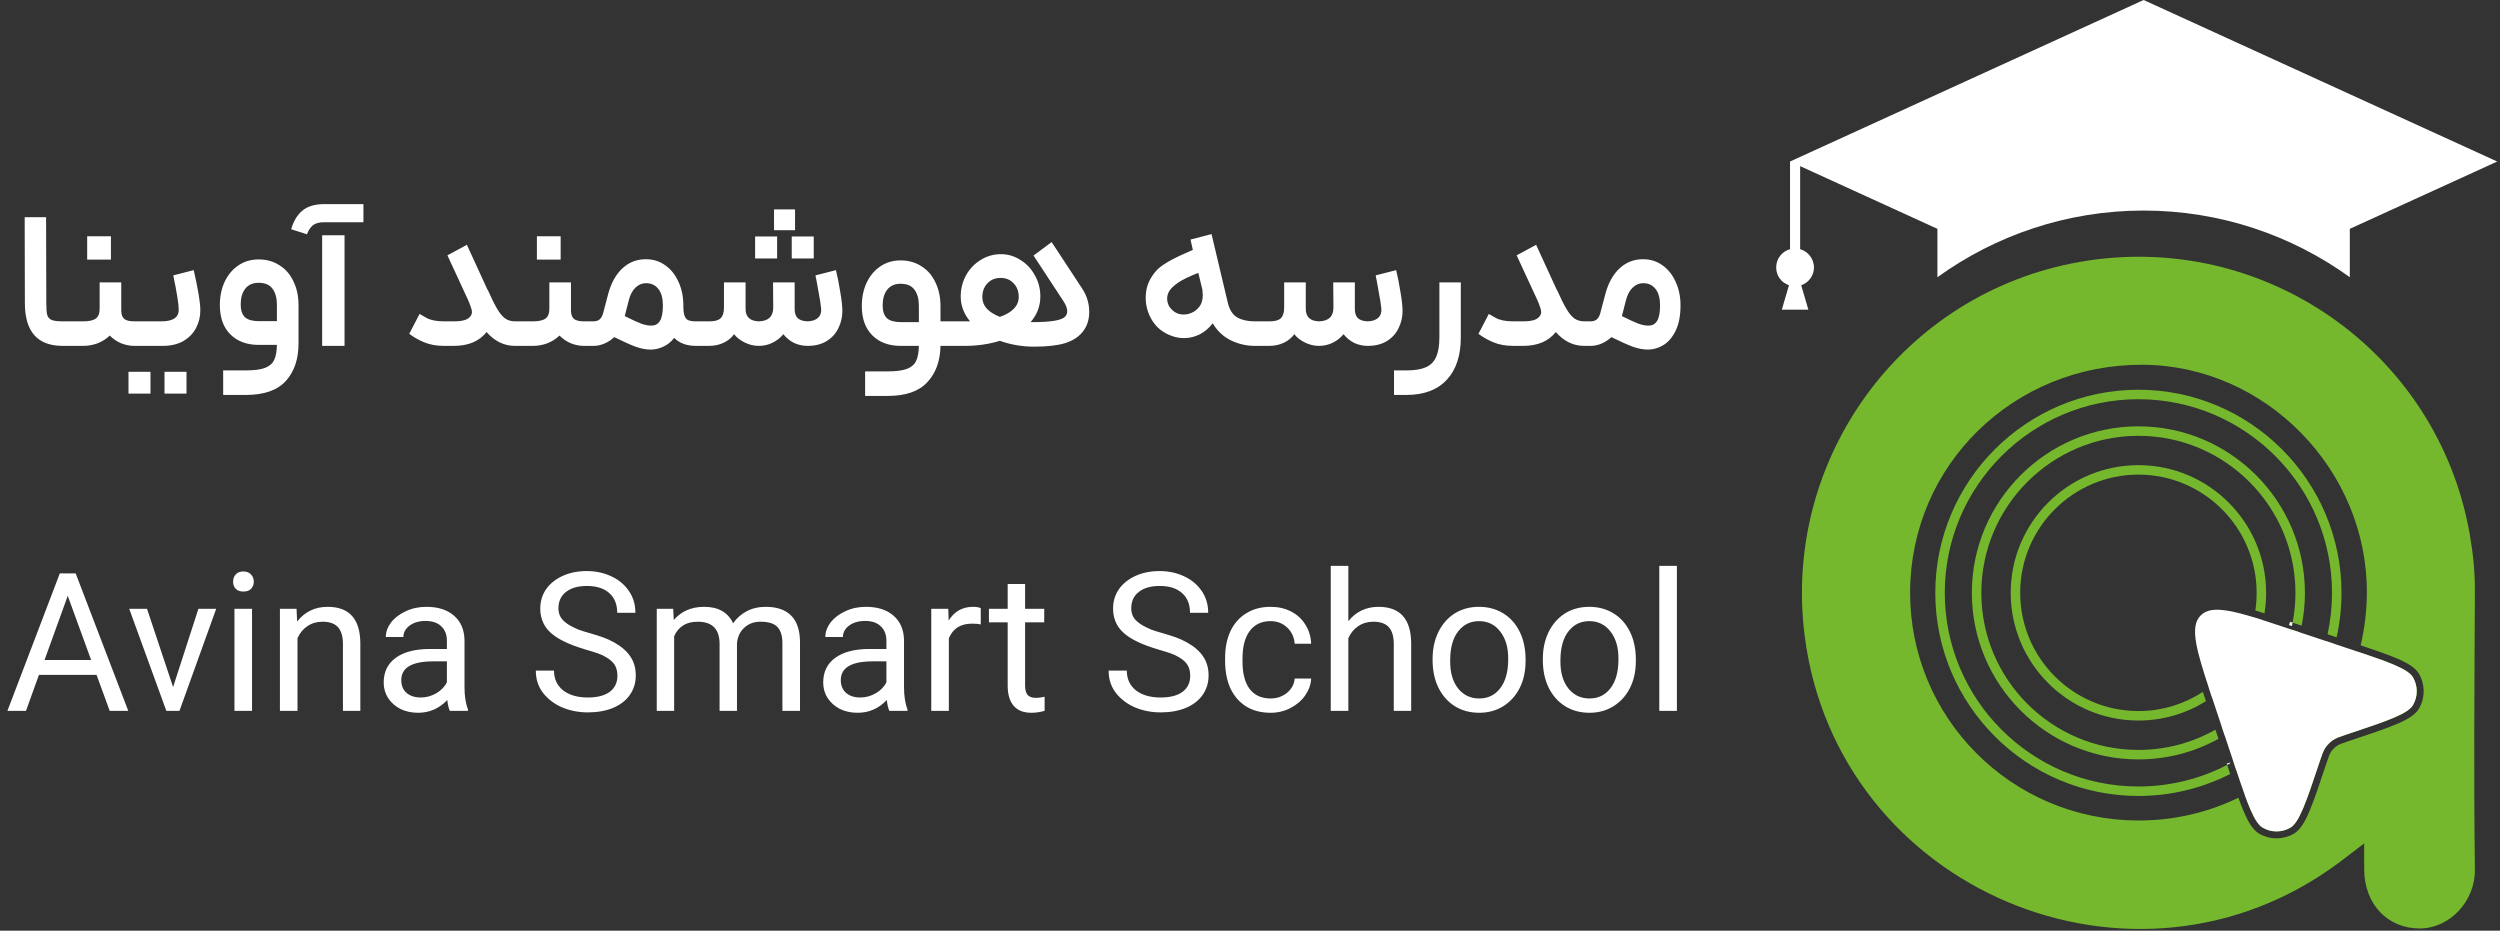 <svg width="274" height="102" viewBox="0 0 274 102" fill="none" xmlns="http://www.w3.org/2000/svg">
<rect x="0" y="0" width="274" height="102" fill="#333333" stroke="none"/>
<path d="M6.866 37.908C4.106 37.908 2.726 36.343 2.726 33.213L2.705 23.802H5.052L5.074 33.213C5.074 33.825 5.109 34.266 5.18 34.536C5.266 34.792 5.429 34.97 5.671 35.07C5.913 35.169 6.311 35.219 6.866 35.219H7.485L7.592 36.606L7.485 37.908H6.866ZM13.289 30.951V34.024C13.289 34.465 13.403 34.778 13.631 34.963C13.858 35.134 14.214 35.219 14.698 35.219H15.381L15.509 36.628L15.381 37.908H14.698C14.242 37.908 13.773 37.816 13.289 37.631C12.82 37.432 12.4 37.147 12.03 36.777C11.646 37.147 11.198 37.432 10.686 37.631C10.173 37.816 9.654 37.908 9.128 37.908H7.271V35.219H9.128C9.754 35.219 10.209 35.12 10.493 34.92C10.778 34.707 10.92 34.358 10.92 33.875V30.951H13.289ZM9.554 25.893H12.158V28.454H9.554V25.893ZM15.17 35.219H17.688C18.954 35.219 19.587 34.8 19.587 33.96C19.587 33.334 19.388 32.075 18.99 30.183L21.231 29.607C21.714 31.698 21.956 33.17 21.956 34.024C21.956 34.707 21.8 35.347 21.487 35.945C21.188 36.528 20.726 37.005 20.099 37.375C19.488 37.73 18.734 37.908 17.837 37.908H15.17V35.219ZM14.081 40.747H16.493V43.137H14.081V40.747ZM18.029 40.747H20.441V43.137H18.029V40.747ZM26.935 40.597C27.859 40.597 28.564 40.505 29.047 40.32C29.531 40.135 29.866 39.843 30.05 39.445C30.235 39.061 30.335 38.513 30.349 37.801H28.364C27.055 37.801 26.017 37.417 25.249 36.649C24.48 35.881 24.096 34.814 24.096 33.448C24.096 32.48 24.274 31.62 24.63 30.866C25 30.097 25.505 29.5 26.145 29.073C26.785 28.646 27.518 28.433 28.343 28.433C29.211 28.433 29.972 28.646 30.627 29.073C31.295 29.486 31.808 30.076 32.163 30.844C32.533 31.598 32.718 32.466 32.718 33.448V37.631C32.718 39.352 32.256 40.725 31.331 41.75C30.406 42.774 28.941 43.286 26.935 43.286H24.459V40.597H26.935ZM26.38 33.363C26.38 34.003 26.536 34.472 26.849 34.771C27.177 35.056 27.682 35.198 28.364 35.198H30.349V33.405C30.349 32.651 30.186 32.061 29.858 31.634C29.545 31.207 29.04 30.994 28.343 30.994C27.703 30.994 27.212 31.214 26.871 31.655C26.543 32.082 26.38 32.651 26.38 33.363ZM35.307 25.787H37.761V37.908H35.307V25.787ZM31.914 25.125C32.17 24.229 32.583 23.546 33.152 23.076C33.721 22.607 34.511 22.372 35.521 22.372H39.832V24.357H35.521C34.98 24.357 34.568 24.471 34.283 24.698C34.013 24.926 33.799 25.253 33.643 25.68L31.914 25.125ZM51.171 26.832C52.337 29.35 53.091 30.994 53.433 31.762H53.454C53.853 32.658 54.194 33.348 54.479 33.832C54.763 34.316 55.055 34.672 55.354 34.899C55.667 35.112 56.022 35.219 56.421 35.219H56.783L56.911 36.628L56.783 37.908H56.421C55.254 37.908 54.222 37.403 53.326 36.393C52.529 37.403 51.334 37.908 49.741 37.908H48.653C47.827 37.908 47.095 37.773 46.454 37.503C45.828 37.232 45.295 36.926 44.854 36.585L45.985 34.408C46.028 34.422 46.276 34.565 46.732 34.835C47.187 35.091 47.827 35.219 48.653 35.219H49.741C50.225 35.219 50.609 35.176 50.893 35.091C51.192 35.006 51.42 34.856 51.576 34.643C51.676 34.501 51.726 34.351 51.726 34.195C51.726 34.053 51.683 33.868 51.597 33.64C51.526 33.412 51.427 33.156 51.299 32.872L49.037 27.985L51.171 26.832ZM62.578 30.951V34.024C62.578 34.465 62.692 34.778 62.919 34.963C63.147 35.134 63.503 35.219 63.986 35.219H64.669L64.797 36.628L64.669 37.908H63.986C63.531 37.908 63.062 37.816 62.578 37.631C62.108 37.432 61.689 37.147 61.319 36.777C60.935 37.147 60.486 37.432 59.974 37.631C59.462 37.816 58.943 37.908 58.416 37.908H56.56V35.219H58.416C59.042 35.219 59.498 35.12 59.782 34.92C60.067 34.707 60.209 34.358 60.209 33.875V30.951H62.578ZM58.843 25.893H61.447V28.454H58.843V25.893ZM64.458 35.219H65.035C65.319 35.219 65.547 35.148 65.718 35.006C65.888 34.864 66.016 34.636 66.102 34.323L66.678 32.146C67.005 30.965 67.524 30.048 68.236 29.393C68.947 28.739 69.801 28.411 70.797 28.411C71.593 28.411 72.298 28.632 72.909 29.073C73.535 29.514 74.019 30.119 74.361 30.887C74.716 31.655 74.894 32.516 74.894 33.469C74.894 33.981 74.937 34.358 75.022 34.6C75.108 34.842 75.243 35.006 75.428 35.091C75.627 35.176 75.911 35.219 76.281 35.219H76.537L76.687 36.521L76.537 37.908H76.281C75.271 37.908 74.474 37.617 73.891 37.033C73.55 37.474 73.151 37.794 72.696 37.994C72.255 38.207 71.8 38.314 71.33 38.314C70.818 38.314 70.277 38.214 69.708 38.015C69.153 37.816 68.357 37.46 67.318 36.948C67.005 37.247 66.649 37.481 66.251 37.652C65.853 37.823 65.454 37.908 65.056 37.908H64.458V35.219ZM68.471 34.643C69.296 35.056 69.9 35.333 70.284 35.475C70.683 35.618 71.053 35.689 71.394 35.689C71.793 35.689 72.099 35.525 72.312 35.198C72.54 34.856 72.653 34.28 72.653 33.469C72.653 32.687 72.49 32.089 72.162 31.677C71.835 31.25 71.38 31.036 70.797 31.036C70.37 31.036 69.986 31.2 69.644 31.527C69.317 31.84 69.075 32.295 68.919 32.893L68.471 34.643ZM76.317 35.219H77.789C78.344 35.219 78.743 35.105 78.984 34.878C79.226 34.636 79.347 34.252 79.347 33.725V30.951H81.716V33.853C81.716 34.736 82.2 35.191 83.167 35.219C84.22 35.191 84.746 34.686 84.746 33.704L84.725 30.951H87.094V33.853C87.094 34.323 87.208 34.664 87.436 34.878C87.677 35.091 88.033 35.205 88.503 35.219C89.001 35.205 89.385 35.077 89.655 34.835C89.925 34.579 90.039 34.237 89.996 33.811C89.954 33.355 89.861 32.765 89.719 32.039C89.591 31.314 89.506 30.837 89.463 30.61C89.434 30.524 89.406 30.382 89.377 30.183L91.618 29.607C91.789 30.275 91.946 31.065 92.088 31.975C92.244 32.872 92.323 33.576 92.323 34.088C92.323 34.743 92.18 35.361 91.896 35.945C91.626 36.528 91.199 37.005 90.615 37.375C90.046 37.73 89.342 37.908 88.503 37.908C87.99 37.908 87.499 37.801 87.03 37.588C86.575 37.36 86.183 37.04 85.856 36.628C85.529 37.026 85.131 37.339 84.661 37.567C84.206 37.794 83.694 37.908 83.125 37.908C82.641 37.908 82.143 37.787 81.631 37.545C81.119 37.289 80.727 36.983 80.457 36.628C80.172 37.026 79.788 37.339 79.305 37.567C78.835 37.794 78.302 37.908 77.704 37.908H76.317V35.219ZM82.762 25.915H85.173V28.326H82.762V25.915ZM84.832 22.948H87.137V25.232H84.832V22.948ZM86.774 25.915H89.186V28.326H86.774V25.915ZM97.293 40.704C98.218 40.704 98.922 40.611 99.406 40.426C99.89 40.242 100.224 39.95 100.409 39.551C100.594 39.167 100.694 38.62 100.708 37.908H98.723C97.414 37.908 96.376 37.524 95.608 36.756C94.839 35.987 94.455 34.92 94.455 33.555C94.455 32.587 94.633 31.726 94.989 30.972C95.359 30.204 95.864 29.607 96.504 29.18C97.144 28.753 97.877 28.54 98.702 28.54C99.57 28.54 100.331 28.753 100.985 29.18C101.654 29.592 102.166 30.183 102.522 30.951C102.892 31.705 103.077 32.573 103.077 33.555V35.219H104.272L104.421 36.585L104.272 37.908H103.077C103.048 39.573 102.565 40.903 101.626 41.899C100.701 42.895 99.257 43.393 97.293 43.393H94.818V40.704H97.293ZM96.739 33.469C96.739 34.109 96.895 34.579 97.208 34.878C97.535 35.162 98.04 35.305 98.723 35.305H100.708V33.512C100.708 32.758 100.544 32.167 100.217 31.741C99.904 31.314 99.399 31.1 98.702 31.1C98.062 31.1 97.571 31.321 97.229 31.762C96.902 32.189 96.739 32.758 96.739 33.469ZM115.26 26.533L118.611 31.634C119.123 32.416 119.379 33.263 119.379 34.173C119.379 35.041 119.144 35.767 118.675 36.35C118.234 36.919 117.586 37.339 116.733 37.609C115.893 37.865 114.762 37.994 113.339 37.994C112.03 37.994 110.778 37.78 109.583 37.353C108.388 37.723 107.115 37.908 105.763 37.908H104.056V35.219H105.955H106.318C105.635 34.394 105.294 33.491 105.294 32.509C105.294 31.669 105.486 30.894 105.87 30.183C106.268 29.471 106.802 28.909 107.471 28.497C108.153 28.07 108.893 27.857 109.69 27.857C110.473 27.857 111.191 28.07 111.845 28.497C112.514 28.909 113.041 29.471 113.425 30.183C113.823 30.88 114.022 31.648 114.022 32.488C114.022 33.54 113.667 34.479 112.955 35.305H113.19C115.182 35.305 116.363 35.105 116.733 34.707C116.889 34.55 116.967 34.351 116.967 34.109C116.967 33.797 116.832 33.434 116.562 33.021L113.275 28.006L115.26 26.533ZM107.663 32.573C107.663 33.042 107.826 33.462 108.153 33.832C108.495 34.188 108.972 34.486 109.583 34.728C110.252 34.501 110.764 34.202 111.12 33.832C111.476 33.462 111.653 33.035 111.653 32.552C111.653 31.94 111.468 31.442 111.099 31.058C110.729 30.659 110.252 30.46 109.669 30.46C109.071 30.46 108.587 30.659 108.218 31.058C107.848 31.442 107.663 31.947 107.663 32.573ZM134.576 33.213C134.761 33.967 135.103 34.494 135.601 34.792C136.113 35.077 136.746 35.219 137.5 35.219H137.927L138.076 36.521L137.927 37.908H137.5C136.618 37.908 135.757 37.709 134.918 37.311C134.093 36.912 133.424 36.286 132.912 35.433C132.513 35.959 132.037 36.364 131.482 36.649C130.941 36.919 130.372 37.055 129.775 37.055C129.063 37.055 128.366 36.862 127.683 36.478C127.015 36.094 126.495 35.554 126.125 34.856C125.755 34.159 125.57 33.427 125.57 32.658C125.57 31.833 125.755 31.115 126.125 30.503C126.367 30.09 126.63 29.749 126.915 29.479C127.2 29.208 127.633 28.909 128.217 28.582C128.8 28.255 129.639 27.857 130.735 27.387L130.479 26.256L132.784 25.658L134.576 33.213ZM128.174 31.869C128.003 32.139 127.918 32.424 127.918 32.722C127.918 33.007 127.989 33.284 128.131 33.555C128.288 33.811 128.494 34.024 128.75 34.195C129.035 34.38 129.362 34.472 129.732 34.472C130.031 34.472 130.322 34.408 130.607 34.28C130.906 34.152 131.162 33.96 131.375 33.704C131.674 33.363 131.823 32.914 131.823 32.359C131.823 32.26 131.809 32.054 131.781 31.741L131.333 29.905C130.322 30.304 129.59 30.659 129.134 30.972C128.693 31.271 128.373 31.57 128.174 31.869ZM137.714 35.219H139.187C139.741 35.219 140.14 35.105 140.382 34.878C140.624 34.636 140.744 34.252 140.744 33.725V30.951H143.113V33.853C143.113 34.736 143.597 35.191 144.565 35.219C145.617 35.191 146.144 34.686 146.144 33.704L146.122 30.951H148.491V33.853C148.491 34.323 148.605 34.664 148.833 34.878C149.075 35.091 149.43 35.205 149.9 35.219C150.398 35.205 150.782 35.077 151.052 34.835C151.323 34.579 151.436 34.237 151.394 33.811C151.351 33.355 151.258 32.765 151.116 32.039C150.988 31.314 150.903 30.837 150.86 30.61C150.832 30.524 150.803 30.382 150.775 30.183L153.016 29.607C153.186 30.275 153.343 31.065 153.485 31.975C153.642 32.872 153.72 33.576 153.72 34.088C153.72 34.743 153.578 35.361 153.293 35.945C153.023 36.528 152.596 37.005 152.013 37.375C151.443 37.73 150.739 37.908 149.9 37.908C149.388 37.908 148.897 37.801 148.427 37.588C147.972 37.36 147.581 37.04 147.253 36.628C146.926 37.026 146.528 37.339 146.058 37.567C145.603 37.794 145.091 37.908 144.522 37.908C144.038 37.908 143.54 37.787 143.028 37.545C142.516 37.289 142.125 36.983 141.854 36.628C141.57 37.026 141.186 37.339 140.702 37.567C140.232 37.794 139.699 37.908 139.101 37.908H137.714V35.219ZM160.104 30.951V36.969C160.104 38.975 159.592 40.526 158.568 41.621C157.544 42.731 156.064 43.286 154.129 43.286H152.784V40.597H154.129C155.04 40.597 155.751 40.483 156.263 40.256C156.789 40.028 157.167 39.651 157.394 39.125C157.636 38.612 157.757 37.894 157.757 36.969V30.951H160.104ZM168.359 26.832C169.526 29.35 170.28 30.994 170.621 31.762H170.642C171.041 32.658 171.382 33.348 171.667 33.832C171.951 34.316 172.243 34.672 172.542 34.899C172.855 35.112 173.21 35.219 173.609 35.219H173.972L174.1 36.628L173.972 37.908H173.609C172.442 37.908 171.411 37.403 170.514 36.393C169.718 37.403 168.523 37.908 166.929 37.908H165.841C165.016 37.908 164.283 37.773 163.643 37.503C163.017 37.232 162.483 36.926 162.042 36.585L163.173 34.408C163.216 34.422 163.465 34.565 163.92 34.835C164.375 35.091 165.016 35.219 165.841 35.219H166.929C167.413 35.219 167.797 35.176 168.082 35.091C168.38 35.006 168.608 34.856 168.764 34.643C168.864 34.501 168.914 34.351 168.914 34.195C168.914 34.053 168.871 33.868 168.786 33.64C168.715 33.412 168.615 33.156 168.487 32.872L166.225 27.985L168.359 26.832ZM173.748 35.219H174.324C174.609 35.219 174.836 35.148 175.007 35.006C175.178 34.864 175.306 34.636 175.391 34.323L175.967 32.146C176.295 30.965 176.814 30.048 177.525 29.393C178.237 28.739 179.09 28.411 180.086 28.411C180.883 28.411 181.587 28.632 182.199 29.073C182.825 29.514 183.309 30.119 183.65 30.887C184.006 31.655 184.184 32.516 184.184 33.469C184.184 34.593 184.006 35.518 183.65 36.244C183.294 36.969 182.846 37.496 182.306 37.823C181.765 38.15 181.203 38.314 180.62 38.314C180.108 38.314 179.567 38.214 178.998 38.015C178.443 37.816 177.646 37.46 176.608 36.948C176.295 37.247 175.939 37.481 175.541 37.652C175.142 37.823 174.744 37.908 174.345 37.908H173.748V35.219ZM177.76 34.643C178.585 35.056 179.19 35.333 179.574 35.475C179.972 35.618 180.342 35.689 180.684 35.689C181.082 35.689 181.388 35.525 181.601 35.198C181.829 34.856 181.943 34.28 181.943 33.469C181.943 32.687 181.779 32.089 181.452 31.677C181.125 31.25 180.67 31.036 180.086 31.036C179.659 31.036 179.275 31.2 178.934 31.527C178.607 31.84 178.365 32.295 178.208 32.893L177.76 34.643Z" fill="white"/>
<path d="M6.556 62.843H8.294L14.057 77.908H12.023L10.582 73.967H4.268L2.848 77.908H0.814L6.556 62.843ZM9.989 72.336L7.425 65.301L4.882 72.336H9.989ZM14.161 66.721H16.111L18.971 75.302L21.747 66.721H23.696L19.67 77.908H18.23L14.161 66.721ZM25.696 66.721H27.624V77.908H25.696V66.721ZM25.548 63.754C25.548 63.429 25.646 63.161 25.844 62.949C26.042 62.737 26.317 62.631 26.671 62.631C27.024 62.631 27.299 62.737 27.497 62.949C27.709 63.161 27.815 63.429 27.815 63.754C27.815 64.065 27.716 64.326 27.518 64.538C27.32 64.736 27.038 64.835 26.671 64.835C26.317 64.835 26.042 64.736 25.844 64.538C25.646 64.34 25.548 64.079 25.548 63.754ZM30.679 66.721H32.501L32.565 68.119C33.412 67.046 34.528 66.509 35.912 66.509C38.285 66.509 39.479 67.844 39.493 70.513V77.908H37.586V70.492C37.572 69.687 37.381 69.094 37.014 68.712C36.661 68.331 36.103 68.14 35.34 68.14C34.719 68.14 34.168 68.303 33.688 68.628C33.221 68.938 32.861 69.376 32.607 69.941V77.908H30.679V66.721ZM45.823 78.12C45.103 78.12 44.453 77.979 43.874 77.696C43.309 77.4 42.864 77.004 42.539 76.51C42.214 76.001 42.052 75.436 42.052 74.815C42.052 73.642 42.49 72.738 43.365 72.103C44.255 71.453 45.506 71.128 47.116 71.128H48.98V70.238C48.98 69.56 48.776 69.03 48.366 68.649C47.971 68.253 47.391 68.055 46.629 68.055C45.936 68.055 45.357 68.225 44.891 68.564C44.439 68.903 44.213 69.32 44.213 69.814H42.285C42.285 69.263 42.476 68.734 42.857 68.225C43.252 67.716 43.789 67.307 44.467 66.996C45.145 66.671 45.901 66.509 46.734 66.509C48.02 66.509 49.03 66.834 49.764 67.483C50.499 68.119 50.88 69.002 50.909 70.132V75.281C50.909 76.298 51.036 77.117 51.29 77.739V77.908H49.298C49.171 77.626 49.079 77.23 49.023 76.722C48.133 77.654 47.066 78.12 45.823 78.12ZM43.98 74.539C43.98 75.132 44.171 75.599 44.552 75.938C44.948 76.277 45.47 76.446 46.12 76.446C46.713 76.446 47.278 76.291 47.815 75.98C48.352 75.669 48.74 75.267 48.98 74.772V72.484H47.497C45.152 72.484 43.98 73.169 43.98 74.539ZM64.426 78.078C63.451 78.078 62.526 77.901 61.65 77.548C60.788 77.181 60.082 76.651 59.531 75.959C58.995 75.267 58.726 74.447 58.726 73.501H60.718C60.718 74.405 61.05 75.125 61.714 75.662C62.392 76.185 63.296 76.446 64.426 76.446C65.457 76.446 66.255 76.241 66.82 75.832C67.385 75.408 67.668 74.822 67.668 74.073C67.668 73.607 67.576 73.219 67.392 72.908C67.209 72.597 66.905 72.314 66.481 72.06C66.184 71.876 65.874 71.728 65.549 71.615C65.224 71.502 64.793 71.368 64.256 71.213C63.211 70.902 62.385 70.591 61.777 70.28C60.887 69.842 60.238 69.334 59.828 68.755C59.418 68.161 59.214 67.476 59.214 66.699C59.214 65.908 59.425 65.202 59.849 64.581C60.287 63.959 60.894 63.472 61.671 63.118C62.448 62.765 63.331 62.589 64.32 62.589C65.266 62.589 66.142 62.773 66.947 63.14C67.767 63.507 68.416 64.037 68.897 64.729C69.391 65.421 69.638 66.233 69.638 67.166H67.647C67.647 66.233 67.357 65.513 66.778 65.004C66.199 64.482 65.379 64.22 64.32 64.22C63.345 64.22 62.583 64.439 62.032 64.877C61.481 65.301 61.205 65.901 61.205 66.678C61.205 67.06 61.297 67.399 61.481 67.695C61.678 67.992 61.989 68.267 62.413 68.522C62.738 68.705 63.07 68.868 63.409 69.009C63.762 69.136 64.193 69.27 64.701 69.412C65.238 69.567 65.704 69.715 66.1 69.856C66.495 69.998 66.898 70.181 67.308 70.407C68.113 70.859 68.706 71.375 69.087 71.954C69.483 72.533 69.681 73.225 69.681 74.031C69.681 74.836 69.462 75.549 69.024 76.171C68.6 76.778 67.986 77.251 67.18 77.59C66.389 77.915 65.471 78.078 64.426 78.078ZM71.98 66.721H73.781L73.844 67.95C74.678 66.989 75.787 66.509 77.171 66.509C78.725 66.509 79.784 67.109 80.349 68.31C80.745 67.745 81.239 67.307 81.833 66.996C82.44 66.671 83.139 66.509 83.93 66.509C85.159 66.509 86.092 66.834 86.727 67.483C87.363 68.133 87.681 69.108 87.681 70.407V77.908H85.752V70.513C85.752 69.694 85.569 69.094 85.202 68.712C84.834 68.331 84.22 68.14 83.358 68.14C82.708 68.14 82.165 68.317 81.727 68.67C81.176 69.094 80.858 69.694 80.773 70.471V77.908H78.866V70.577C78.866 68.953 78.068 68.14 76.472 68.14C75.822 68.14 75.292 68.274 74.883 68.543C74.445 68.811 74.113 69.207 73.887 69.729V77.908H71.98V66.721ZM93.994 78.12C93.274 78.12 92.624 77.979 92.045 77.696C91.48 77.4 91.035 77.004 90.71 76.51C90.385 76.001 90.223 75.436 90.223 74.815C90.223 73.642 90.661 72.738 91.537 72.103C92.427 71.453 93.677 71.128 95.287 71.128H97.151V70.238C97.151 69.56 96.947 69.03 96.537 68.649C96.141 68.253 95.562 68.055 94.8 68.055C94.107 68.055 93.528 68.225 93.062 68.564C92.61 68.903 92.384 69.32 92.384 69.814H90.456C90.456 69.263 90.647 68.734 91.028 68.225C91.424 67.716 91.96 67.307 92.638 66.996C93.316 66.671 94.072 66.509 94.906 66.509C96.191 66.509 97.201 66.834 97.936 67.483C98.67 68.119 99.051 69.002 99.08 70.132V75.281C99.08 76.298 99.207 77.117 99.461 77.739V77.908H97.469C97.342 77.626 97.25 77.23 97.194 76.722C96.304 77.654 95.237 78.12 93.994 78.12ZM92.151 74.539C92.151 75.132 92.342 75.599 92.723 75.938C93.119 76.277 93.641 76.446 94.291 76.446C94.884 76.446 95.449 76.291 95.986 75.98C96.523 75.669 96.911 75.267 97.151 74.772V72.484H95.668C93.323 72.484 92.151 73.169 92.151 74.539ZM102.066 66.721H103.931L103.973 68.013C104.595 67.01 105.485 66.509 106.643 66.509C107.024 66.509 107.307 66.558 107.49 66.657V68.437C107.264 68.38 106.947 68.352 106.537 68.352C105.28 68.352 104.432 68.889 103.994 69.963V77.908H102.066V66.721ZM113.027 78.12C112.18 78.12 111.537 77.866 111.099 77.357C110.661 76.849 110.442 76.107 110.442 75.132V68.204H108.387V66.721H110.442V64.008H112.349V66.721H114.447V68.204H112.349V75.132C112.349 75.599 112.441 75.945 112.625 76.171C112.822 76.383 113.14 76.489 113.578 76.489C113.804 76.489 114.108 76.446 114.489 76.361V77.908C114.009 78.049 113.521 78.12 113.027 78.12ZM127.205 78.078C126.231 78.078 125.306 77.901 124.43 77.548C123.568 77.181 122.862 76.651 122.311 75.959C121.774 75.267 121.506 74.447 121.506 73.501H123.497C123.497 74.405 123.829 75.125 124.493 75.662C125.171 76.185 126.075 76.446 127.205 76.446C128.237 76.446 129.035 76.241 129.6 75.832C130.165 75.408 130.447 74.822 130.447 74.073C130.447 73.607 130.355 73.219 130.172 72.908C129.988 72.597 129.684 72.314 129.261 72.06C128.964 71.876 128.653 71.728 128.328 71.615C128.004 71.502 127.573 71.368 127.036 71.213C125.991 70.902 125.164 70.591 124.557 70.28C123.667 69.842 123.017 69.334 122.607 68.755C122.198 68.161 121.993 67.476 121.993 66.699C121.993 65.908 122.205 65.202 122.629 64.581C123.067 63.959 123.674 63.472 124.451 63.118C125.228 62.765 126.111 62.589 127.099 62.589C128.046 62.589 128.922 62.773 129.727 63.14C130.546 63.507 131.196 64.037 131.676 64.729C132.171 65.421 132.418 66.233 132.418 67.166H130.426C130.426 66.233 130.137 65.513 129.557 65.004C128.978 64.482 128.159 64.22 127.099 64.22C126.125 64.22 125.362 64.439 124.811 64.877C124.26 65.301 123.985 65.901 123.985 66.678C123.985 67.06 124.077 67.399 124.26 67.695C124.458 67.992 124.769 68.267 125.193 68.522C125.517 68.705 125.849 68.868 126.188 69.009C126.542 69.136 126.972 69.27 127.481 69.412C128.018 69.567 128.484 69.715 128.879 69.856C129.275 69.998 129.677 70.181 130.087 70.407C130.892 70.859 131.486 71.375 131.867 71.954C132.262 72.533 132.46 73.225 132.46 74.031C132.46 74.836 132.241 75.549 131.803 76.171C131.38 76.778 130.765 77.251 129.96 77.59C129.169 77.915 128.251 78.078 127.205 78.078ZM139.251 78.12C138.234 78.12 137.352 77.894 136.603 77.442C135.854 76.976 135.275 76.319 134.865 75.472C134.47 74.61 134.272 73.593 134.272 72.42V72.103C134.272 70.987 134.47 70.005 134.865 69.157C135.275 68.31 135.854 67.66 136.603 67.208C137.352 66.742 138.234 66.509 139.251 66.509C140.085 66.509 140.834 66.678 141.497 67.017C142.161 67.356 142.684 67.837 143.065 68.458C143.461 69.066 143.673 69.765 143.701 70.556H141.9C141.844 69.835 141.568 69.242 141.074 68.776C140.579 68.31 139.972 68.077 139.251 68.077C138.277 68.077 137.521 68.43 136.984 69.136C136.448 69.842 136.179 70.852 136.179 72.166V72.526C136.179 73.812 136.44 74.808 136.963 75.514C137.5 76.206 138.263 76.552 139.251 76.552C139.944 76.552 140.544 76.347 141.053 75.938C141.561 75.514 141.844 74.991 141.9 74.37H143.701C143.673 75.005 143.461 75.613 143.065 76.192C142.67 76.771 142.133 77.237 141.455 77.59C140.791 77.944 140.057 78.12 139.251 78.12ZM145.85 62.017H147.779V68.077C148.626 67.031 149.728 66.509 151.084 66.509C153.457 66.509 154.651 67.844 154.665 70.513V77.908H152.758V70.492C152.744 69.687 152.553 69.094 152.186 68.712C151.833 68.331 151.275 68.14 150.512 68.14C149.89 68.14 149.339 68.303 148.859 68.628C148.393 68.938 148.033 69.376 147.779 69.941V77.908H145.85V62.017ZM162.119 78.12C161.116 78.12 160.226 77.88 159.449 77.4C158.686 76.919 158.086 76.241 157.648 75.366C157.224 74.49 157.012 73.48 157.012 72.336V72.209C157.012 71.135 157.217 70.167 157.627 69.306C158.05 68.43 158.644 67.745 159.406 67.25C160.183 66.756 161.08 66.509 162.097 66.509C163.1 66.509 163.99 66.749 164.767 67.229C165.544 67.709 166.144 68.388 166.568 69.263C166.992 70.125 167.204 71.135 167.204 72.293V72.442C167.204 73.572 166.985 74.567 166.547 75.429C166.109 76.277 165.502 76.941 164.725 77.421C163.962 77.887 163.093 78.12 162.119 78.12ZM158.94 72.442C158.926 73.685 159.209 74.68 159.788 75.429C160.381 76.178 161.158 76.552 162.119 76.552C163.079 76.552 163.842 76.185 164.407 75.45C164.986 74.716 165.283 73.692 165.297 72.378V72.209C165.311 70.98 165.021 69.984 164.428 69.221C163.849 68.458 163.072 68.077 162.097 68.077C161.165 68.077 160.409 68.444 159.83 69.178C159.251 69.913 158.954 70.944 158.94 72.272V72.442ZM174.203 78.12C173.2 78.12 172.31 77.88 171.533 77.4C170.77 76.919 170.17 76.241 169.732 75.366C169.308 74.49 169.096 73.48 169.096 72.336V72.209C169.096 71.135 169.301 70.167 169.711 69.306C170.135 68.43 170.728 67.745 171.491 67.25C172.268 66.756 173.165 66.509 174.182 66.509C175.185 66.509 176.074 66.749 176.851 67.229C177.628 67.709 178.229 68.388 178.652 69.263C179.076 70.125 179.288 71.135 179.288 72.293V72.442C179.288 73.572 179.069 74.567 178.631 75.429C178.193 76.277 177.586 76.941 176.809 77.421C176.046 77.887 175.177 78.12 174.203 78.12ZM171.024 72.442C171.01 73.685 171.293 74.68 171.872 75.429C172.465 76.178 173.242 76.552 174.203 76.552C175.163 76.552 175.926 76.185 176.491 75.45C177.07 74.716 177.367 73.692 177.381 72.378V72.209C177.395 70.98 177.106 69.984 176.512 69.221C175.933 68.458 175.156 68.077 174.182 68.077C173.249 68.077 172.494 68.444 171.914 69.178C171.335 69.913 171.039 70.944 171.024 72.272V72.442ZM181.858 62.017H183.787V77.908H181.858V62.017Z" fill="white"/>
<path fill-rule="evenodd" clip-rule="evenodd" d="M254.316 8.851L234.94 0L215.563 8.851L196.186 17.702V27.309C195.312 27.552 194.67 28.352 194.67 29.303C194.67 30.254 195.256 30.984 196.071 31.263L196.014 31.456L195.288 33.942H198.197L197.468 31.456L197.413 31.263C198.227 30.984 198.812 30.212 198.812 29.303C198.812 28.394 198.171 27.552 197.296 27.309V18.209L212.342 25.08V30.383C218.735 25.769 226.566 23.077 234.941 23.077C243.316 23.077 251.146 25.769 257.54 30.383V25.08L273.694 17.703L254.317 8.852L254.316 8.851Z" fill="white"/>
<path d="M264.464 74.237C264.211 73.803 263.594 73.375 262.374 72.855C261.42 72.449 260.16 72.01 258.54 71.468C256.705 78.266 252.101 83.897 246.013 87.087C246.223 87.669 246.418 88.179 246.607 88.623C247.126 89.843 247.554 90.46 247.988 90.713C248.928 91.259 250.088 91.259 251.027 90.713C251.463 90.46 251.89 89.843 252.41 88.623C252.921 87.421 253.483 85.732 254.245 83.452C254.48 82.743 254.618 82.317 254.859 81.96C255.084 81.622 255.374 81.333 255.711 81.107C256.07 80.867 256.494 80.729 257.204 80.493C259.484 79.732 261.172 79.17 262.374 78.659C263.594 78.139 264.211 77.712 264.464 77.276C265.01 76.337 265.01 75.177 264.464 74.237ZM264.464 74.237C264.211 73.803 263.594 73.375 262.374 72.855C261.42 72.449 260.16 72.01 258.54 71.468C256.705 78.266 252.101 83.897 246.013 87.087C246.223 87.669 246.418 88.179 246.607 88.623C247.126 89.843 247.554 90.46 247.988 90.713C248.928 91.259 250.088 91.259 251.027 90.713C251.463 90.46 251.89 89.843 252.41 88.623C252.921 87.421 253.483 85.732 254.245 83.452C254.48 82.743 254.618 82.317 254.859 81.96C255.084 81.622 255.374 81.333 255.711 81.107C256.07 80.867 256.494 80.729 257.204 80.493C259.484 79.732 261.172 79.17 262.374 78.659C263.594 78.139 264.211 77.712 264.464 77.276C265.01 76.337 265.01 75.177 264.464 74.237ZM264.464 74.237C264.211 73.803 263.594 73.375 262.374 72.855C261.42 72.449 260.16 72.01 258.54 71.468C256.705 78.266 252.101 83.897 246.013 87.087C246.223 87.669 246.418 88.179 246.607 88.623C247.126 89.843 247.554 90.46 247.988 90.713C248.928 91.259 250.088 91.259 251.027 90.713C251.463 90.46 251.89 89.843 252.41 88.623C252.921 87.421 253.483 85.732 254.245 83.452C254.48 82.743 254.618 82.317 254.859 81.96C255.084 81.622 255.374 81.333 255.711 81.107C256.07 80.867 256.494 80.729 257.204 80.493C259.484 79.732 261.172 79.17 262.374 78.659C263.594 78.139 264.211 77.712 264.464 77.276C265.01 76.337 265.01 75.177 264.464 74.237ZM264.464 74.237C264.211 73.803 263.594 73.375 262.374 72.855C261.42 72.449 260.16 72.01 258.54 71.468C256.705 78.266 252.101 83.897 246.013 87.087C246.223 87.669 246.418 88.179 246.607 88.623C247.126 89.843 247.554 90.46 247.988 90.713C248.928 91.259 250.088 91.259 251.027 90.713C251.463 90.46 251.89 89.843 252.41 88.623C252.921 87.421 253.483 85.732 254.245 83.452C254.48 82.743 254.618 82.317 254.859 81.96C255.084 81.622 255.374 81.333 255.711 81.107C256.07 80.867 256.494 80.729 257.204 80.493C259.484 79.732 261.172 79.17 262.374 78.659C263.594 78.139 264.211 77.712 264.464 77.276C265.01 76.337 265.01 75.177 264.464 74.237ZM271.247 64.753C271.259 62.644 271.039 60.566 270.676 58.506C267.138 38.479 247.999 25.158 227.908 28.712C208.549 32.134 195.287 50.198 197.797 69.725C201.372 97.555 233.927 111.308 256.428 94.488C257.22 93.891 258.004 93.282 259.115 92.435C259.115 93.736 259.105 94.571 259.12 95.401C259.177 99.138 261.715 101.773 265.21 101.76C268.513 101.745 271.292 98.757 271.248 95.304C271.115 85.123 271.202 74.936 271.248 64.752L271.247 64.753ZM265.124 77.658C264.731 78.335 263.887 78.843 262.671 79.36C261.435 79.886 259.712 80.46 257.445 81.215C256.694 81.465 256.387 81.571 256.134 81.741C255.881 81.91 255.661 82.129 255.492 82.382C255.322 82.635 255.217 82.941 254.966 83.692C254.211 85.96 253.636 87.683 253.111 88.919C252.594 90.135 252.087 90.979 251.41 91.372C250.234 92.055 248.781 92.055 247.604 91.372C246.929 90.979 246.421 90.135 245.904 88.919C245.719 88.484 245.528 87.989 245.325 87.431C241.993 89.05 238.243 89.946 234.278 89.927C220.437 89.862 209.296 78.661 209.349 64.869C209.403 50.957 220.706 39.916 234.833 39.977C248.282 40.035 259.509 51.493 259.407 65.056C259.393 67.008 259.158 68.906 258.728 70.726C260.375 71.277 261.679 71.731 262.67 72.153C263.886 72.669 264.73 73.177 265.123 73.853C265.806 75.03 265.806 76.482 265.123 77.657L265.124 77.658ZM262.374 72.855C261.42 72.449 260.16 72.01 258.54 71.468C256.705 78.266 252.101 83.897 246.013 87.087C246.223 87.669 246.418 88.179 246.607 88.623C247.126 89.843 247.554 90.46 247.988 90.713C248.928 91.259 250.088 91.259 251.027 90.713C251.463 90.46 251.89 89.843 252.41 88.623C252.921 87.421 253.483 85.732 254.245 83.452C254.48 82.743 254.618 82.317 254.859 81.96C255.084 81.622 255.374 81.333 255.711 81.107C256.07 80.867 256.494 80.729 257.204 80.493C259.484 79.732 261.172 79.17 262.374 78.659C263.594 78.139 264.211 77.712 264.464 77.276C265.01 76.337 265.01 75.177 264.464 74.237C264.211 73.803 263.594 73.375 262.374 72.855ZM264.464 74.237C264.211 73.803 263.594 73.375 262.374 72.855C261.42 72.449 260.16 72.01 258.54 71.468C256.705 78.266 252.101 83.897 246.013 87.087C246.223 87.669 246.418 88.179 246.607 88.623C247.126 89.843 247.554 90.46 247.988 90.713C248.928 91.259 250.088 91.259 251.027 90.713C251.463 90.46 251.89 89.843 252.41 88.623C252.921 87.421 253.483 85.732 254.245 83.452C254.48 82.743 254.618 82.317 254.859 81.96C255.084 81.622 255.374 81.333 255.711 81.107C256.07 80.867 256.494 80.729 257.204 80.493C259.484 79.732 261.172 79.17 262.374 78.659C263.594 78.139 264.211 77.712 264.464 77.276C265.01 76.337 265.01 75.177 264.464 74.237ZM264.464 74.237C264.211 73.803 263.594 73.375 262.374 72.855C261.42 72.449 260.16 72.01 258.54 71.468C256.705 78.266 252.101 83.897 246.013 87.087C246.223 87.669 246.418 88.179 246.607 88.623C247.126 89.843 247.554 90.46 247.988 90.713C248.928 91.259 250.088 91.259 251.027 90.713C251.463 90.46 251.89 89.843 252.41 88.623C252.921 87.421 253.483 85.732 254.245 83.452C254.48 82.743 254.618 82.317 254.859 81.96C255.084 81.622 255.374 81.333 255.711 81.107C256.07 80.867 256.494 80.729 257.204 80.493C259.484 79.732 261.172 79.17 262.374 78.659C263.594 78.139 264.211 77.712 264.464 77.276C265.01 76.337 265.01 75.177 264.464 74.237ZM264.464 74.237C264.211 73.803 263.594 73.375 262.374 72.855C261.42 72.449 260.16 72.01 258.54 71.468C256.705 78.266 252.101 83.897 246.013 87.087C246.223 87.669 246.418 88.179 246.607 88.623C247.126 89.843 247.554 90.46 247.988 90.713C248.928 91.259 250.088 91.259 251.027 90.713C251.463 90.46 251.89 89.843 252.41 88.623C252.921 87.421 253.483 85.732 254.245 83.452C254.48 82.743 254.618 82.317 254.859 81.96C255.084 81.622 255.374 81.333 255.711 81.107C256.07 80.867 256.494 80.729 257.204 80.493C259.484 79.732 261.172 79.17 262.374 78.659C263.594 78.139 264.211 77.712 264.464 77.276C265.01 76.337 265.01 75.177 264.464 74.237ZM264.464 74.237C264.211 73.803 263.594 73.375 262.374 72.855C261.42 72.449 260.16 72.01 258.54 71.468C256.705 78.266 252.101 83.897 246.013 87.087C246.223 87.669 246.418 88.179 246.607 88.623C247.126 89.843 247.554 90.46 247.988 90.713C248.928 91.259 250.088 91.259 251.027 90.713C251.463 90.46 251.89 89.843 252.41 88.623C252.921 87.421 253.483 85.732 254.245 83.452C254.48 82.743 254.618 82.317 254.859 81.96C255.084 81.622 255.374 81.333 255.711 81.107C256.07 80.867 256.494 80.729 257.204 80.493C259.484 79.732 261.172 79.17 262.374 78.659C263.594 78.139 264.211 77.712 264.464 77.276C265.01 76.337 265.01 75.177 264.464 74.237Z" fill="#75B82E"/>
<path d="M247.045 67.664C246.381 70.805 244.575 73.528 242.084 75.379C242.193 75.712 242.308 76.056 242.427 76.414C245.233 74.431 247.281 71.442 248.04 67.977C247.694 67.865 247.363 67.76 247.045 67.664ZM234.369 50.98C226.651 50.98 220.374 57.258 220.374 64.975C220.374 72.692 226.652 78.97 234.369 78.97C237.084 78.97 239.621 78.193 241.769 76.849C241.652 76.5 241.539 76.162 241.431 75.833C239.399 77.16 236.972 77.932 234.37 77.932C227.225 77.932 221.412 72.12 221.412 64.975C221.412 57.829 227.225 52.017 234.37 52.017C241.515 52.017 247.328 57.829 247.328 64.975C247.328 65.632 247.279 66.278 247.184 66.907C247.503 67.004 247.837 67.107 248.185 67.22C248.304 66.488 248.367 65.739 248.367 64.975C248.367 57.257 242.09 50.98 234.372 50.98L234.369 50.98Z" fill="#75B82E"/>
<path d="M234.369 46.726C224.304 46.726 216.115 54.913 216.115 64.977C216.115 75.042 224.304 83.231 234.369 83.231C237.548 83.231 240.539 82.413 243.143 80.978L242.809 79.976C240.313 81.386 237.433 82.191 234.368 82.191C224.876 82.191 217.154 74.469 217.154 64.978C217.154 55.487 224.877 47.765 234.368 47.765C243.859 47.765 251.581 55.487 251.581 64.978C251.581 66.094 251.475 67.184 251.27 68.24L252.264 68.571C252.496 67.409 252.618 66.207 252.618 64.977C252.618 54.913 244.431 46.726 234.367 46.726H234.369ZM243.479 79.576L243.817 80.589C247.897 78.11 250.933 74.077 252.098 69.319L251.108 68.989C250.045 73.435 247.249 77.216 243.479 79.576Z" fill="#75B82E"/>
<path d="M234.369 42.715C222.095 42.715 212.108 52.702 212.108 64.977C212.108 77.251 222.095 87.237 234.369 87.237C237.986 87.237 241.406 86.37 244.429 84.83C244.321 84.51 244.211 84.179 244.096 83.835C241.181 85.345 237.873 86.199 234.369 86.199C222.667 86.199 213.148 76.678 213.148 64.977C213.148 53.275 222.667 43.754 234.369 43.754C246.07 43.754 255.589 53.275 255.589 64.977C255.589 66.534 255.422 68.052 255.102 69.515L256.091 69.845C256.443 68.277 256.628 66.649 256.628 64.977C256.628 52.701 246.642 42.715 234.368 42.715H234.369ZM244.778 83.466C244.892 83.814 245.004 84.146 245.112 84.467C250.387 81.549 254.358 76.552 255.913 70.589L254.925 70.259C253.472 75.912 249.743 80.659 244.778 83.465V83.466Z" fill="#75B82E"/>
<path fill-rule="evenodd" clip-rule="evenodd" d="M264.464 77.276C264.211 77.712 263.594 78.138 262.373 78.659C261.172 79.169 259.483 79.732 257.203 80.493C256.494 80.729 256.069 80.867 255.71 81.107C255.373 81.332 255.083 81.622 254.858 81.959C254.618 82.317 254.48 82.743 254.244 83.452C253.483 85.733 252.921 87.421 252.409 88.622C251.89 89.843 251.463 90.46 251.027 90.713C250.087 91.259 248.927 91.259 247.988 90.713C247.554 90.46 247.125 89.843 246.607 88.622C246.417 88.179 246.223 87.668 246.012 87.086C245.741 86.337 245.447 85.468 245.112 84.468C245.005 84.148 244.893 83.815 244.778 83.468C244.775 83.462 244.773 83.458 244.772 83.451L243.818 80.589L243.48 79.577L242.622 77C242.556 76.801 242.491 76.607 242.427 76.415C242.308 76.058 242.193 75.713 242.085 75.381C241.417 73.352 240.93 71.774 240.708 70.526C240.43 68.963 240.594 68.053 241.2 67.448C241.805 66.842 242.715 66.679 244.278 66.956C245.06 67.095 245.973 67.339 247.046 67.666C247.364 67.761 247.696 67.866 248.041 67.978C248.859 68.24 249.759 68.541 250.752 68.871L251.109 68.99L252.099 69.32L254.926 70.262L255.914 70.592L257.203 71.021C257.674 71.177 258.118 71.326 258.54 71.468C260.159 72.011 261.42 72.45 262.374 72.854C263.595 73.374 264.212 73.803 264.464 74.237C265.011 75.176 265.011 76.336 264.464 77.276H264.464Z" fill="white"/>
<path d="M250.991 68.145L250.872 68.507L251.195 68.615C251.224 68.491 251.249 68.365 251.273 68.239L250.991 68.144V68.145ZM244.411 83.572L244.049 83.693C244.065 83.741 244.081 83.788 244.097 83.836C244.212 83.777 244.326 83.717 244.439 83.654C244.429 83.626 244.42 83.6 244.411 83.572Z" fill="#F3FAEB"/>
</svg>
